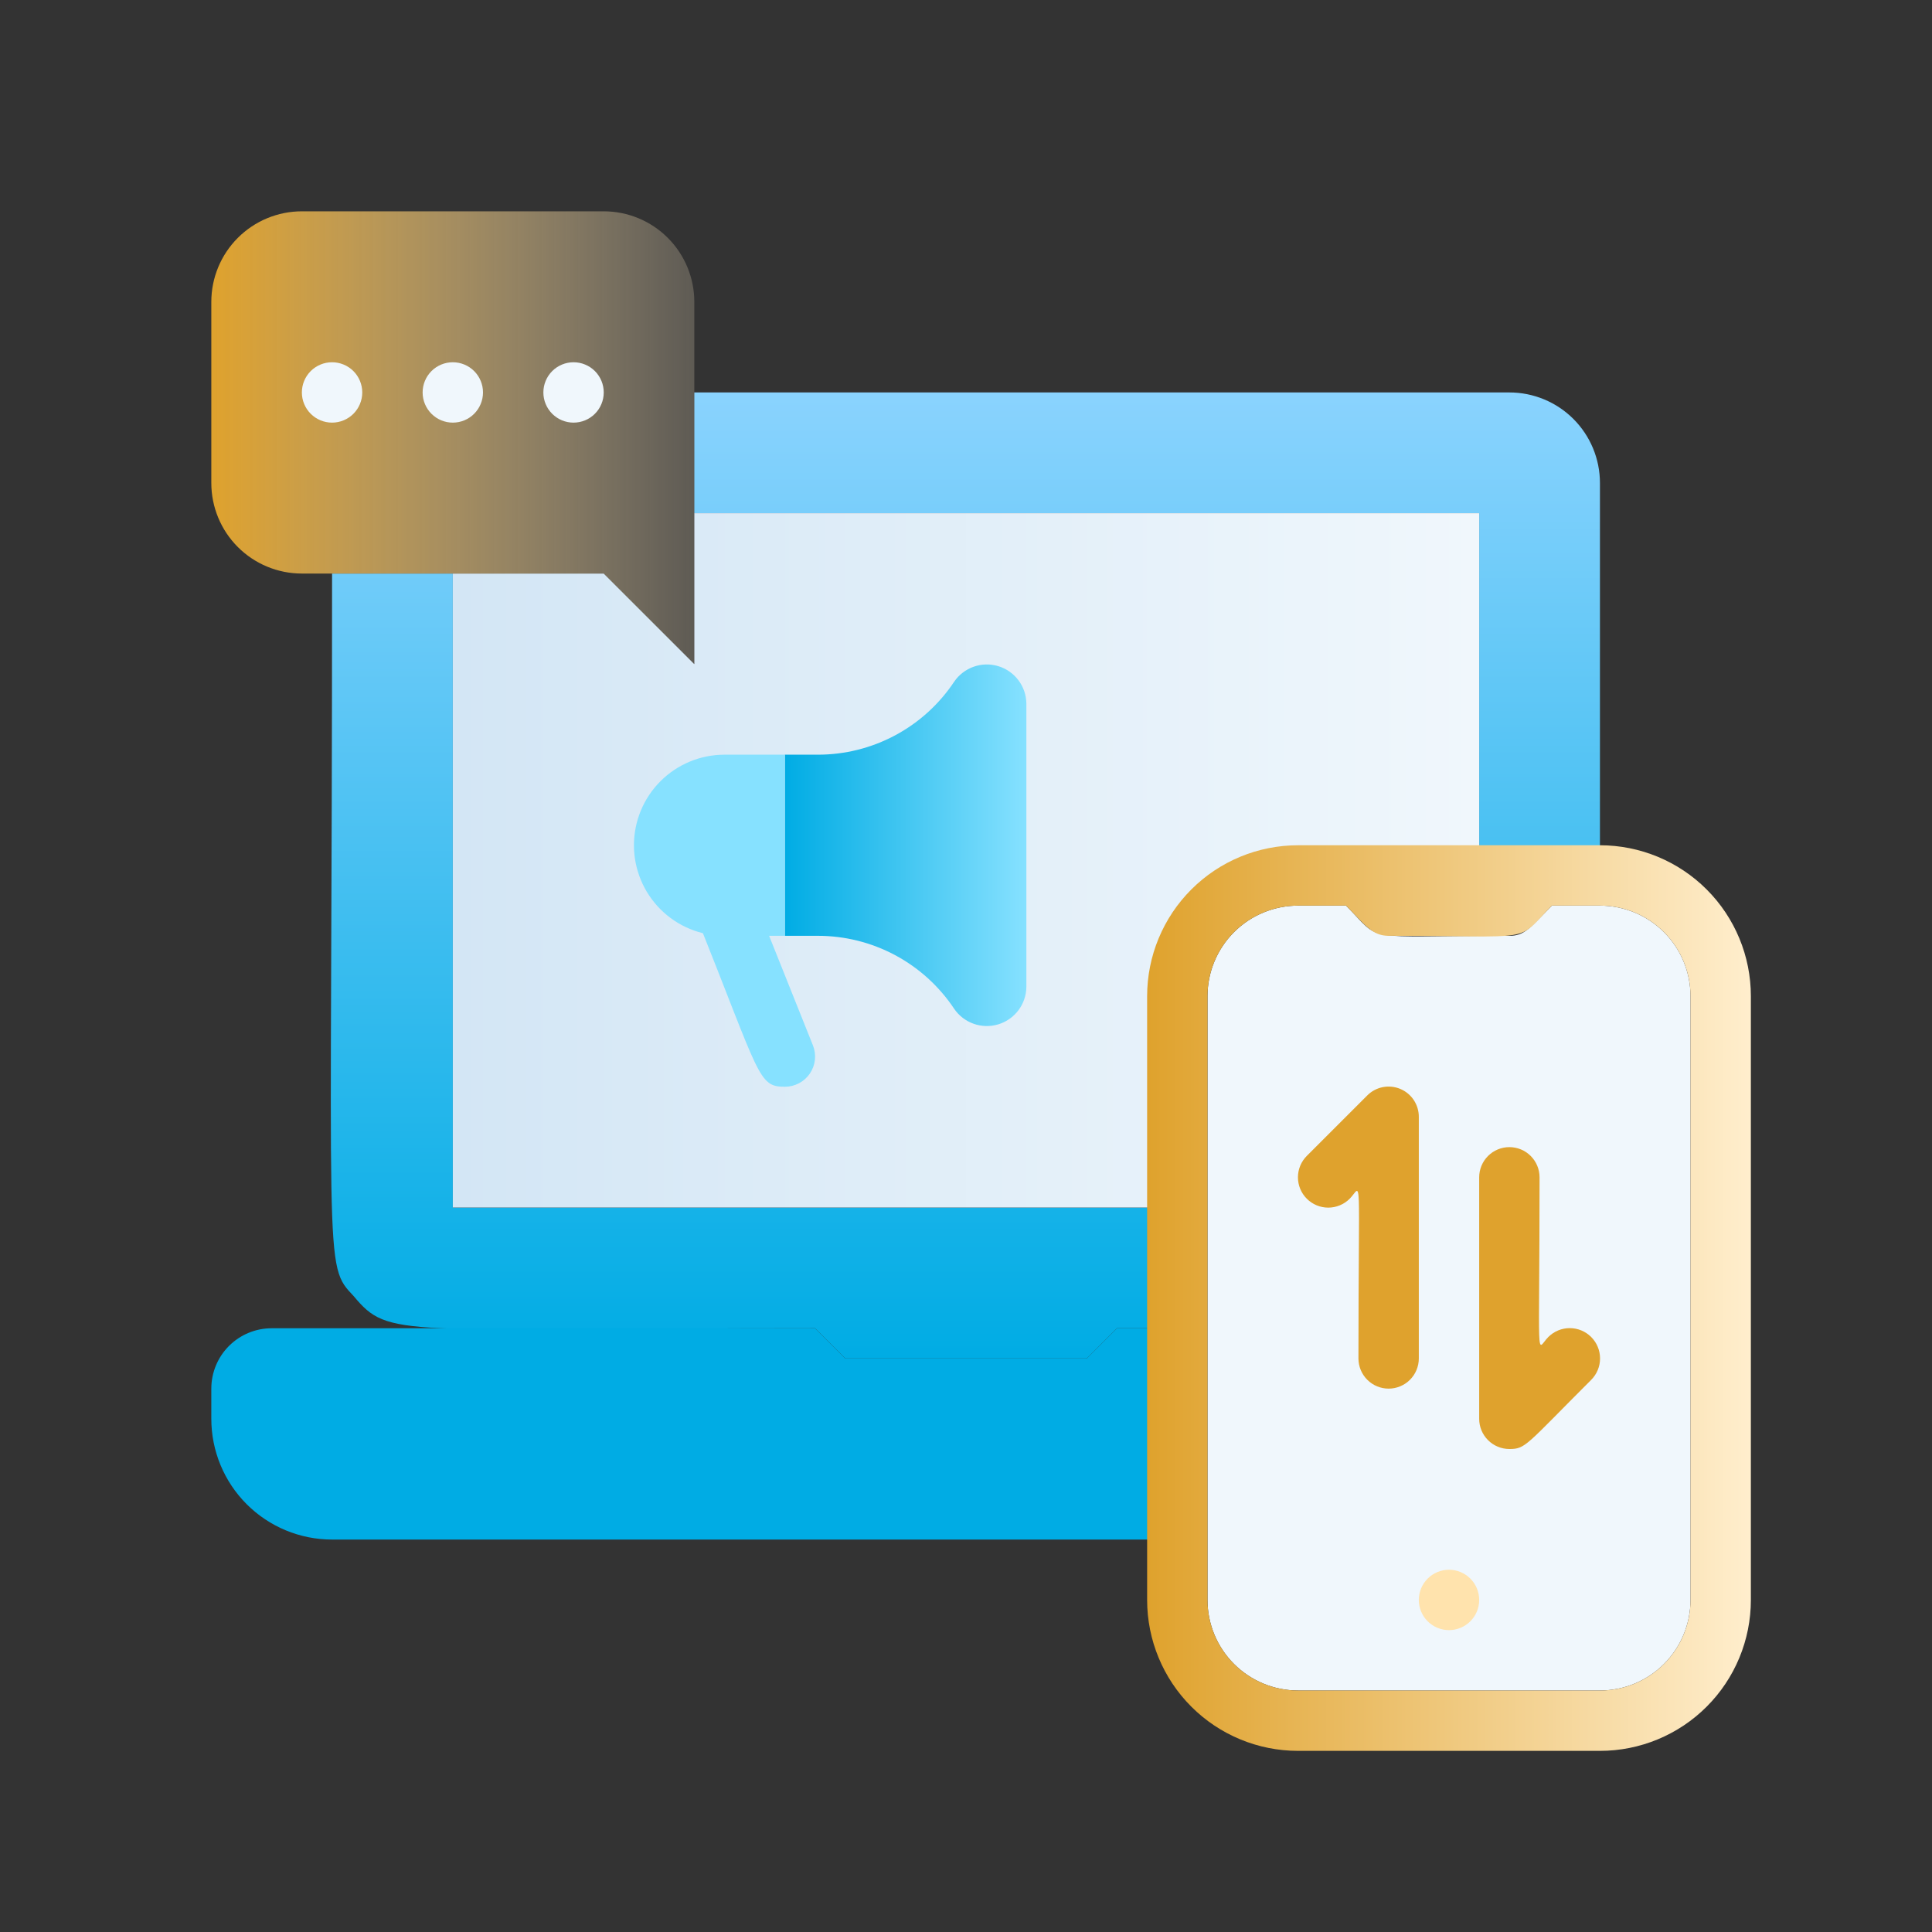<svg width="149" height="149" viewBox="0 0 149 149" fill="none" xmlns="http://www.w3.org/2000/svg">
<rect x="0" y="0" width="149" height="149" fill="#333333" stroke="none"/>
<path d="M130.375 76.828V123.391C130.375 125.243 129.639 127.019 128.329 128.329C127.019 129.639 125.243 130.375 123.391 130.375H100.109C98.257 130.375 96.481 129.639 95.171 128.329C93.861 127.019 93.125 125.243 93.125 123.391V76.828C93.125 74.976 93.861 73.199 95.171 71.889C96.481 70.58 98.257 69.844 100.109 69.844H103.811C106.675 72.754 104.766 72.172 116.406 72.172C117.57 72.172 117.943 71.613 119.689 69.844H123.391C125.243 69.844 127.019 70.58 128.329 71.889C129.639 73.199 130.375 74.976 130.375 76.828Z" fill="#F0F7FC"/>
<path d="M116.406 30.266H53.547V39.578H114.078V67.516H123.391V37.25C123.391 35.398 122.655 33.621 121.345 32.311C120.035 31.002 118.259 30.266 116.406 30.266ZM34.922 44.234H25.61C25.61 98.48 24.911 97.455 27.286 99.97C30.033 103.252 30.592 102.438 62.859 102.438L65.188 104.766H83.813L86.141 102.438H90.797V93.125H34.922V44.234Z" fill="url(#paint0_linear_8_7107)"/>
<path d="M114.078 39.578V67.516H100.109C97.639 67.516 95.271 68.497 93.524 70.243C91.778 71.99 90.797 74.358 90.797 76.828V93.125H34.922V44.234H46.562L53.547 51.219V39.578H114.078Z" fill="url(#paint1_linear_8_7107)"/>
<path d="M90.797 102.438V118.734H25.609C23.14 118.734 20.771 117.753 19.024 116.007C17.278 114.26 16.297 111.892 16.297 109.422V107.094C16.297 105.859 16.787 104.674 17.661 103.801C18.534 102.928 19.718 102.438 20.953 102.438H62.859L65.188 104.766H83.812L86.141 102.438H90.797Z" fill="#00ACE4"/>
<path d="M114.078 123.391C114.078 124.008 113.833 124.6 113.396 125.037C112.96 125.473 112.367 125.719 111.75 125.719C111.133 125.719 110.54 125.473 110.104 125.037C109.667 124.6 109.422 124.008 109.422 123.391C109.422 122.773 109.667 122.181 110.104 121.744C110.54 121.308 111.133 121.062 111.75 121.062C112.367 121.062 112.96 121.308 113.396 121.744C113.833 122.181 114.078 122.773 114.078 123.391Z" fill="#FFE3AD"/>
<path d="M123.391 65.188H100.109C97.022 65.188 94.061 66.414 91.878 68.597C89.695 70.78 88.469 73.741 88.469 76.828V123.391C88.469 126.478 89.695 129.439 91.878 131.622C94.061 133.805 97.022 135.031 100.109 135.031H123.391C126.478 135.031 129.439 133.805 131.622 131.622C133.805 129.439 135.031 126.478 135.031 123.391V76.828C135.031 73.741 133.805 70.78 131.622 68.597C129.439 66.414 126.478 65.188 123.391 65.188ZM130.375 123.391C130.375 125.243 129.639 127.019 128.329 128.329C127.019 129.639 125.243 130.375 123.391 130.375H100.109C98.257 130.375 96.481 129.639 95.171 128.329C93.861 127.019 93.125 125.243 93.125 123.391V76.828C93.125 74.976 93.861 73.199 95.171 71.889C96.481 70.58 98.257 69.844 100.109 69.844H103.811C105.255 71.311 105.813 72.172 107.094 72.172C118.734 72.172 116.802 72.777 119.689 69.844H123.391C125.243 69.844 127.019 70.58 128.329 71.889C129.639 73.199 130.375 74.976 130.375 76.828V123.391Z" fill="url(#paint2_linear_8_7107)"/>
<path d="M116.406 111.75C115.789 111.75 115.197 111.505 114.76 111.068C114.323 110.632 114.078 110.039 114.078 109.422V90.797C114.078 90.179 114.323 89.587 114.76 89.151C115.197 88.714 115.789 88.469 116.406 88.469C117.024 88.469 117.616 88.714 118.052 89.151C118.489 89.587 118.734 90.179 118.734 90.797C118.734 105.767 118.432 104.09 119.41 103.113C119.848 102.674 120.443 102.428 121.062 102.428C121.682 102.428 122.277 102.674 122.715 103.113C123.154 103.551 123.4 104.146 123.4 104.766C123.4 105.386 123.154 105.98 122.715 106.419C117.64 111.494 117.663 111.75 116.406 111.75Z" fill="#DFA22D"/>
<path d="M104.766 104.766C104.766 89.796 105.068 91.472 104.09 92.45C103.652 92.888 103.057 93.135 102.438 93.135C101.818 93.135 101.223 92.888 100.785 92.45C100.346 92.011 100.1 91.417 100.1 90.797C100.1 90.177 100.346 89.582 100.785 89.144L105.441 84.488C105.766 84.159 106.182 83.935 106.636 83.844C107.089 83.754 107.559 83.8 107.987 83.977C108.414 84.154 108.778 84.455 109.034 84.84C109.289 85.225 109.425 85.678 109.422 86.141V104.766C109.422 105.383 109.177 105.975 108.74 106.412C108.303 106.848 107.711 107.094 107.094 107.094C106.476 107.094 105.884 106.848 105.448 106.412C105.011 105.975 104.766 105.383 104.766 104.766Z" fill="#DFA22D"/>
<path d="M73.592 52.569C72.439 54.304 70.875 55.726 69.039 56.709C67.203 57.692 65.152 58.205 63.069 58.203H60.531V72.172H63.069C65.152 72.17 67.203 72.683 69.039 73.666C70.875 74.649 72.439 76.071 73.592 77.806C73.958 78.339 74.484 78.743 75.094 78.957C75.704 79.172 76.367 79.187 76.987 79.001C77.606 78.814 78.15 78.435 78.54 77.919C78.93 77.403 79.146 76.776 79.156 76.13V54.245C79.146 53.599 78.93 52.972 78.54 52.456C78.15 51.94 77.606 51.561 76.987 51.374C76.367 51.188 75.704 51.203 75.094 51.418C74.484 51.633 73.958 52.036 73.592 52.569Z" fill="url(#paint3_linear_8_7107)"/>
<path d="M60.531 83.812C58.459 83.812 58.645 83.044 53.71 70.705C53.481 70.131 53.49 69.49 53.735 68.922C53.979 68.354 54.439 67.907 55.014 67.679C55.588 67.45 56.229 67.459 56.797 67.704C57.364 67.948 57.812 68.408 58.04 68.982L62.696 80.623C62.837 80.976 62.889 81.359 62.848 81.737C62.806 82.115 62.673 82.477 62.46 82.792C62.246 83.107 61.959 83.364 61.622 83.542C61.286 83.72 60.911 83.813 60.531 83.812Z" fill="#86E1FF"/>
<path d="M53.547 23.281V51.219L46.562 44.234H23.281C21.429 44.234 19.652 43.498 18.343 42.189C17.033 40.879 16.297 39.102 16.297 37.25V23.281C16.297 21.429 17.033 19.652 18.343 18.343C19.652 17.033 21.429 16.297 23.281 16.297H46.562C48.415 16.297 50.191 17.033 51.501 18.343C52.811 19.652 53.547 21.429 53.547 23.281Z" fill="url(#paint4_linear_8_7107)"/>
<path d="M27.938 30.266C27.938 30.883 27.692 31.475 27.256 31.912C26.819 32.349 26.227 32.594 25.609 32.594C24.992 32.594 24.4 32.349 23.963 31.912C23.526 31.475 23.281 30.883 23.281 30.266C23.281 29.648 23.526 29.056 23.963 28.619C24.4 28.183 24.992 27.938 25.609 27.938C26.227 27.938 26.819 28.183 27.256 28.619C27.692 29.056 27.938 29.648 27.938 30.266Z" fill="#F0F7FC"/>
<path d="M37.25 30.266C37.25 30.883 37.005 31.475 36.568 31.912C36.132 32.349 35.539 32.594 34.922 32.594C34.304 32.594 33.712 32.349 33.276 31.912C32.839 31.475 32.594 30.883 32.594 30.266C32.594 29.648 32.839 29.056 33.276 28.619C33.712 28.183 34.304 27.938 34.922 27.938C35.539 27.938 36.132 28.183 36.568 28.619C37.005 29.056 37.25 29.648 37.25 30.266Z" fill="#F0F7FC"/>
<path d="M46.562 30.266C46.562 30.883 46.317 31.475 45.881 31.912C45.444 32.349 44.852 32.594 44.234 32.594C43.617 32.594 43.025 32.349 42.588 31.912C42.151 31.475 41.906 30.883 41.906 30.266C41.906 29.648 42.151 29.056 42.588 28.619C43.025 28.183 43.617 27.938 44.234 27.938C44.852 27.938 45.444 28.183 45.881 28.619C46.317 29.056 46.562 29.648 46.562 30.266Z" fill="#F0F7FC"/>
<path d="M60.531 72.172H55.875C54.023 72.172 52.246 71.436 50.936 70.126C49.627 68.816 48.891 67.04 48.891 65.188C48.891 63.335 49.627 61.559 50.936 60.249C52.246 58.939 54.023 58.203 55.875 58.203H60.531V72.172Z" fill="#86E1FF"/>
<defs>
<linearGradient id="paint0_linear_8_7107" x1="74.454" y1="104.766" x2="74.454" y2="30.266" gradientUnits="userSpaceOnUse">
<stop stop-color="#00ACE4"/>
<stop offset="1" stop-color="#8AD3FE"/>
</linearGradient>
<linearGradient id="paint1_linear_8_7107" x1="34.922" y1="66.352" x2="114.078" y2="66.352" gradientUnits="userSpaceOnUse">
<stop stop-color="#D3E6F5"/>
<stop offset="1" stop-color="#F0F7FC"/>
</linearGradient>
<linearGradient id="paint2_linear_8_7107" x1="88.469" y1="100.109" x2="135.031" y2="100.109" gradientUnits="userSpaceOnUse">
<stop stop-color="#DFA22D"/>
<stop offset="1" stop-color="#FFEECD"/>
</linearGradient>
<linearGradient id="paint3_linear_8_7107" x1="60.531" y1="65.188" x2="79.156" y2="65.188" gradientUnits="userSpaceOnUse">
<stop stop-color="#00ACE4"/>
<stop offset="1" stop-color="#86E1FF"/>
</linearGradient>
<linearGradient id="paint4_linear_8_7107" x1="16.297" y1="33.758" x2="53.547" y2="33.758" gradientUnits="userSpaceOnUse">
<stop stop-color="#DFA22D"/>
<stop offset="1" stop-color="#FFEECD" stop-opacity="0.212"/>
</linearGradient>
</defs>
</svg>
